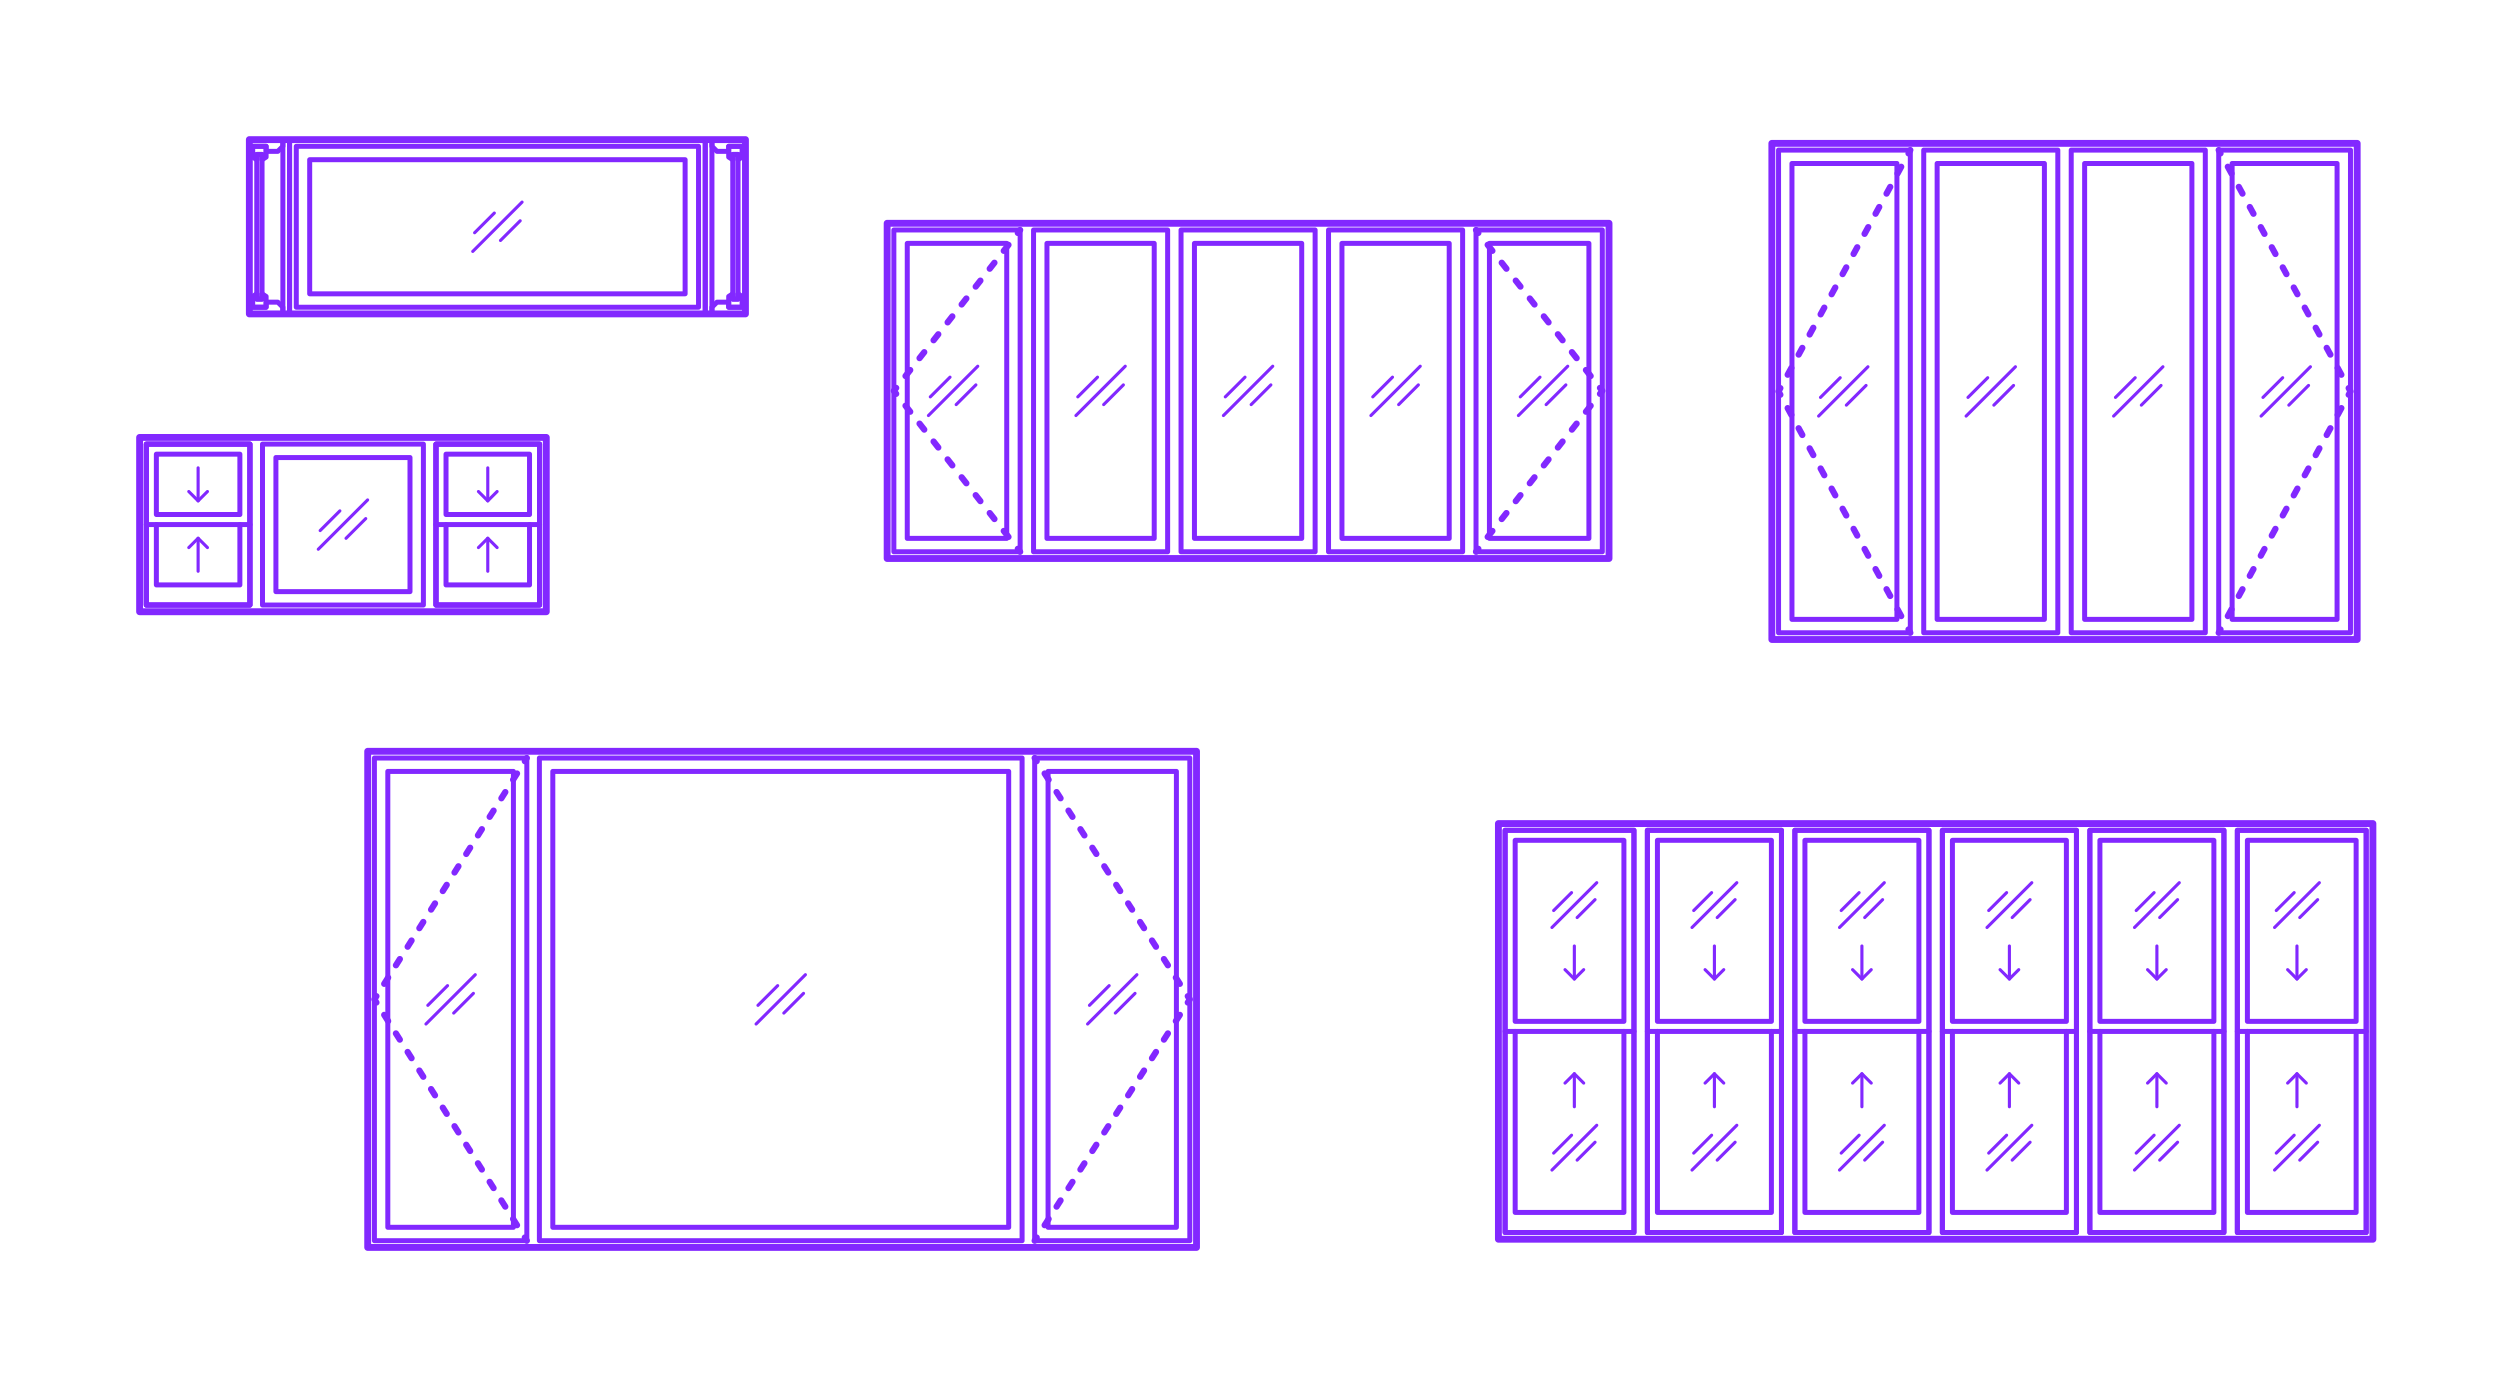 <?xml version="1.0" encoding="utf-8"?>
<!-- Generator: Adobe Illustrator 27.3.1, SVG Export Plug-In . SVG Version: 6.00 Build 0)  -->
<!DOCTYPE svg PUBLIC "-//W3C//DTD SVG 1.1//EN" "http://www.w3.org/Graphics/SVG/1.1/DTD/svg11.dtd">
<svg version="1.1" xmlns:x="http://ns.adobe.com/Extensibility/1.0/" xmlns:i="http://ns.adobe.com/AdobeIllustrator/10.0/" xmlns:graph="http://ns.adobe.com/Graphs/1.0/"
	 xmlns="http://www.w3.org/2000/svg" xmlns:xlink="http://www.w3.org/1999/xlink" xmlns:a="http://ns.adobe.com/AdobeSVGViewerExtensions/3.0/"
	 x="0px" y="0px" width="1000px" height="550px" viewBox="0 0 1000 550" enable-background="new 0 0 1000 550" xml:space="preserve"
	>
<g id="FILL-BACKGROUND">
	<rect fill="#FFFFFF" width="1000" height="550"/>
</g>
<g id="_x32_D_x24_AG-DETAILS-DIAGRAM">
	<g id="POLYLINE_00000168799524323087645950000007216318111108939694_">
		<g>
			<g>
				
					<line fill="none" stroke="#8228FF" stroke-width="2.5" stroke-linecap="round" stroke-linejoin="round" x1="408.054" y1="220.714" x2="407.128" y2="219.534"/>
				
					<line fill="none" stroke="#8228FF" stroke-width="2.5" stroke-linecap="round" stroke-linejoin="round" stroke-dasharray="3.031,6.063" x1="403.385" y1="214.765" x2="360.337" y2="159.918"/>
				<polyline fill="none" stroke="#8228FF" stroke-width="2.5" stroke-linecap="round" stroke-linejoin="round" points="
					358.466,157.533 357.54,156.353 358.466,155.174 				"/>
				
					<line fill="none" stroke="#8228FF" stroke-width="2.5" stroke-linecap="round" stroke-linejoin="round" stroke-dasharray="3.031,6.063" x1="362.209" y1="150.404" x2="405.257" y2="95.557"/>
				
					<line fill="none" stroke="#8228FF" stroke-width="2.5" stroke-linecap="round" stroke-linejoin="round" x1="407.128" y1="93.173" x2="408.054" y2="91.993"/>
			</g>
		</g>
	</g>
	<g id="POLYLINE_00000055667595013925454500000006152067182769710518_">
		<g>
			<g>
				
					<line fill="none" stroke="#8228FF" stroke-width="2.5" stroke-linecap="round" stroke-linejoin="round" x1="590.409" y1="220.714" x2="591.336" y2="219.534"/>
				
					<line fill="none" stroke="#8228FF" stroke-width="2.5" stroke-linecap="round" stroke-linejoin="round" stroke-dasharray="3.031,6.063" x1="595.079" y1="214.765" x2="638.126" y2="159.918"/>
				<polyline fill="none" stroke="#8228FF" stroke-width="2.5" stroke-linecap="round" stroke-linejoin="round" points="
					639.998,157.533 640.924,156.353 639.998,155.174 				"/>
				
					<line fill="none" stroke="#8228FF" stroke-width="2.5" stroke-linecap="round" stroke-linejoin="round" stroke-dasharray="3.031,6.063" x1="636.255" y1="150.404" x2="593.207" y2="95.557"/>
				
					<line fill="none" stroke="#8228FF" stroke-width="2.5" stroke-linecap="round" stroke-linejoin="round" x1="591.336" y1="93.173" x2="590.409" y2="91.993"/>
			</g>
		</g>
	</g>
	<g id="POLYLINE_00000181794414809023554030000001348192449254103226_">
		<g>
			<g>
				
					<line fill="none" stroke="#8228FF" stroke-width="2.5" stroke-linecap="round" stroke-linejoin="round" x1="764.127" y1="253.112" x2="763.409" y2="251.796"/>
				
					<line fill="none" stroke="#8228FF" stroke-width="2.5" stroke-linecap="round" stroke-linejoin="round" stroke-dasharray="3.057,6.114" x1="760.479" y1="246.43" x2="713.603" y2="160.571"/>
				<polyline fill="none" stroke="#8228FF" stroke-width="2.5" stroke-linecap="round" stroke-linejoin="round" points="
					712.138,157.888 711.419,156.571 712.138,155.255 				"/>
				
					<line fill="none" stroke="#8228FF" stroke-width="2.5" stroke-linecap="round" stroke-linejoin="round" stroke-dasharray="3.057,6.114" x1="715.068" y1="149.889" x2="761.944" y2="64.03"/>
				
					<line fill="none" stroke="#8228FF" stroke-width="2.5" stroke-linecap="round" stroke-linejoin="round" x1="763.409" y1="61.347" x2="764.127" y2="60.031"/>
			</g>
		</g>
	</g>
	<g id="POLYLINE_00000068678821183306123090000012173775683680728982_">
		<g>
			<g>
				
					<line fill="none" stroke="#8228FF" stroke-width="2.5" stroke-linecap="round" stroke-linejoin="round" x1="887.485" y1="253.112" x2="888.204" y2="251.796"/>
				
					<line fill="none" stroke="#8228FF" stroke-width="2.5" stroke-linecap="round" stroke-linejoin="round" stroke-dasharray="3.057,6.114" x1="891.134" y1="246.43" x2="938.01" y2="160.571"/>
				<polyline fill="none" stroke="#8228FF" stroke-width="2.5" stroke-linecap="round" stroke-linejoin="round" points="
					939.475,157.888 940.194,156.571 939.475,155.255 				"/>
				
					<line fill="none" stroke="#8228FF" stroke-width="2.5" stroke-linecap="round" stroke-linejoin="round" stroke-dasharray="3.057,6.114" x1="936.545" y1="149.889" x2="889.669" y2="64.03"/>
				
					<line fill="none" stroke="#8228FF" stroke-width="2.5" stroke-linecap="round" stroke-linejoin="round" x1="888.204" y1="61.347" x2="887.485" y2="60.031"/>
			</g>
		</g>
	</g>
	<g id="POLYLINE_00000168825528999563056670000002446408685956787117_">
		<g>
			<g>
				
					<line fill="none" stroke="#8228FF" stroke-width="2.5" stroke-linecap="round" stroke-linejoin="round" x1="413.866" y1="496.283" x2="414.678" y2="495.022"/>
				
					<line fill="none" stroke="#8228FF" stroke-width="2.5" stroke-linecap="round" stroke-linejoin="round" stroke-dasharray="2.941,5.883" x1="417.858" y1="490.073" x2="473.524" y2="403.478"/>
				<polyline fill="none" stroke="#8228FF" stroke-width="2.5" stroke-linecap="round" stroke-linejoin="round" points="
					475.114,401.004 475.925,399.742 475.114,398.481 				"/>
				
					<line fill="none" stroke="#8228FF" stroke-width="2.5" stroke-linecap="round" stroke-linejoin="round" stroke-dasharray="2.941,5.883" x1="471.933" y1="393.532" x2="416.268" y2="306.937"/>
				
					<line fill="none" stroke="#8228FF" stroke-width="2.5" stroke-linecap="round" stroke-linejoin="round" x1="414.678" y1="304.463" x2="413.866" y2="303.202"/>
			</g>
		</g>
	</g>
	<g id="POLYLINE_00000078741276298305690160000006002441790049028013_">
		<g>
			<g>
				
					<line fill="none" stroke="#8228FF" stroke-width="2.5" stroke-linecap="round" stroke-linejoin="round" x1="210.728" y1="496.283" x2="209.927" y2="495.015"/>
				
					<line fill="none" stroke="#8228FF" stroke-width="2.5" stroke-linecap="round" stroke-linejoin="round" stroke-dasharray="2.926,5.852" x1="206.803" y1="490.068" x2="152.125" y2="403.485"/>
				<polyline fill="none" stroke="#8228FF" stroke-width="2.5" stroke-linecap="round" stroke-linejoin="round" points="
					150.563,401.011 149.762,399.742 150.563,398.474 				"/>
				
					<line fill="none" stroke="#8228FF" stroke-width="2.5" stroke-linecap="round" stroke-linejoin="round" stroke-dasharray="2.926,5.852" x1="153.687" y1="393.527" x2="208.365" y2="306.944"/>
				
					<line fill="none" stroke="#8228FF" stroke-width="2.5" stroke-linecap="round" stroke-linejoin="round" x1="209.927" y1="304.47" x2="210.728" y2="303.202"/>
			</g>
		</g>
	</g>
</g>
<g id="_x32_D_x24_AG-DETAILS">
	<g id="POLYLINE_00000063625697913920448040000014399289252939818680_">
		
			<line fill="none" stroke="#8228FF" stroke-width="1.25" stroke-linecap="round" stroke-linejoin="round" stroke-miterlimit="10" x1="607.363" y1="166.217" x2="627.09" y2="146.49"/>
	</g>
	<g id="POLYLINE_00000070814001697627408450000002011001942526692523_">
		
			<line fill="none" stroke="#8228FF" stroke-width="1.25" stroke-linecap="round" stroke-linejoin="round" stroke-miterlimit="10" x1="608.113" y1="158.748" x2="615.994" y2="150.867"/>
	</g>
	<g id="POLYLINE_00000061470621191166597840000008547507365451614397_">
		
			<line fill="none" stroke="#8228FF" stroke-width="1.25" stroke-linecap="round" stroke-linejoin="round" stroke-miterlimit="10" x1="626.34" y1="153.959" x2="618.458" y2="161.84"/>
	</g>
	<g id="POLYLINE_00000116923099768221017370000017307739657140316587_">
		
			<line fill="none" stroke="#8228FF" stroke-width="1.25" stroke-linecap="round" stroke-linejoin="round" stroke-miterlimit="10" x1="548.366" y1="166.217" x2="568.093" y2="146.49"/>
	</g>
	<g id="POLYLINE_00000009560777900478164940000005252787970670449055_">
		
			<line fill="none" stroke="#8228FF" stroke-width="1.25" stroke-linecap="round" stroke-linejoin="round" stroke-miterlimit="10" x1="549.116" y1="158.748" x2="556.997" y2="150.867"/>
	</g>
	<g id="POLYLINE_00000123413249036811413040000000563606764117606281_">
		
			<line fill="none" stroke="#8228FF" stroke-width="1.25" stroke-linecap="round" stroke-linejoin="round" stroke-miterlimit="10" x1="567.342" y1="153.959" x2="559.461" y2="161.84"/>
	</g>
	<g id="POLYLINE_00000155852467638582437350000002455595830771049089_">
		
			<line fill="none" stroke="#8228FF" stroke-width="1.25" stroke-linecap="round" stroke-linejoin="round" stroke-miterlimit="10" x1="489.369" y1="166.217" x2="509.095" y2="146.49"/>
	</g>
	<g id="POLYLINE_00000052104206553406520610000001382464657178528902_">
		
			<line fill="none" stroke="#8228FF" stroke-width="1.25" stroke-linecap="round" stroke-linejoin="round" stroke-miterlimit="10" x1="490.119" y1="158.748" x2="498" y2="150.867"/>
	</g>
	<g id="POLYLINE_00000080928932049356818490000018042812902649051038_">
		
			<line fill="none" stroke="#8228FF" stroke-width="1.25" stroke-linecap="round" stroke-linejoin="round" stroke-miterlimit="10" x1="508.345" y1="153.959" x2="500.464" y2="161.84"/>
	</g>
	<g id="POLYLINE_00000048480248499431438710000002781672934957909384_">
		
			<line fill="none" stroke="#8228FF" stroke-width="1.25" stroke-linecap="round" stroke-linejoin="round" stroke-miterlimit="10" x1="430.371" y1="166.217" x2="450.098" y2="146.49"/>
	</g>
	<g id="POLYLINE_00000025426799016189558460000013271756184593558202_">
		
			<line fill="none" stroke="#8228FF" stroke-width="1.25" stroke-linecap="round" stroke-linejoin="round" stroke-miterlimit="10" x1="431.122" y1="158.748" x2="439.003" y2="150.867"/>
	</g>
	<g id="POLYLINE_00000171682183368958364800000011433195419254427554_">
		
			<line fill="none" stroke="#8228FF" stroke-width="1.25" stroke-linecap="round" stroke-linejoin="round" stroke-miterlimit="10" x1="449.348" y1="153.959" x2="441.467" y2="161.84"/>
	</g>
	<g id="POLYLINE_00000156590014923304677980000001062405793235717774_">
		
			<line fill="none" stroke="#8228FF" stroke-width="1.25" stroke-linecap="round" stroke-linejoin="round" stroke-miterlimit="10" x1="371.374" y1="166.217" x2="391.101" y2="146.49"/>
	</g>
	<g id="POLYLINE_00000128467363088374520990000004200073526144666023_">
		
			<line fill="none" stroke="#8228FF" stroke-width="1.25" stroke-linecap="round" stroke-linejoin="round" stroke-miterlimit="10" x1="372.124" y1="158.748" x2="380.005" y2="150.867"/>
	</g>
	<g id="POLYLINE_00000071543712435486405150000006567766252178461373_">
		
			<line fill="none" stroke="#8228FF" stroke-width="1.25" stroke-linecap="round" stroke-linejoin="round" stroke-miterlimit="10" x1="390.351" y1="153.959" x2="382.47" y2="161.84"/>
	</g>
	<g id="POLYLINE_00000114059396485038298270000016043290652330650784_">
		
			<line fill="none" stroke="#8228FF" stroke-width="1.25" stroke-linecap="round" stroke-linejoin="round" stroke-miterlimit="10" x1="127.315" y1="219.695" x2="147.042" y2="199.968"/>
	</g>
	<g id="POLYLINE_00000106848987648946567850000011296842475401298855_">
		
			<line fill="none" stroke="#8228FF" stroke-width="1.25" stroke-linecap="round" stroke-linejoin="round" stroke-miterlimit="10" x1="128.065" y1="212.226" x2="135.947" y2="204.345"/>
	</g>
	<g id="POLYLINE_00000167398340679644637390000016062011898565767817_">
		
			<line fill="none" stroke="#8228FF" stroke-width="1.25" stroke-linecap="round" stroke-linejoin="round" stroke-miterlimit="10" x1="146.292" y1="207.437" x2="138.411" y2="215.318"/>
	</g>
	<g id="POLYLINE_00000122686233825208586380000013180430657959380145_">
		
			<line fill="none" stroke="#8228FF" stroke-width="1.25" stroke-linecap="round" stroke-linejoin="round" stroke-miterlimit="10" x1="195.11" y1="215.3" x2="195.11" y2="228.498"/>
	</g>
	<g id="POLYLINE_00000147214712659342626180000011999144952726023096_">
		
			<line fill="none" stroke="#8228FF" stroke-width="1.25" stroke-linecap="round" stroke-linejoin="round" stroke-miterlimit="10" x1="195.11" y1="200.34" x2="195.11" y2="187.143"/>
	</g>
	<g id="POLYLINE_00000120534190437990308070000013652463010120711603_">
		
			<polyline fill="none" stroke="#8228FF" stroke-width="1.25" stroke-linecap="round" stroke-linejoin="round" stroke-miterlimit="10" points="
			191.377,219.033 195.11,215.3 198.843,219.033 		"/>
	</g>
	<g id="POLYLINE_00000114785877528342905800000009285977922613506959_">
		
			<polyline fill="none" stroke="#8228FF" stroke-width="1.25" stroke-linecap="round" stroke-linejoin="round" stroke-miterlimit="10" points="
			198.843,196.607 195.11,200.34 191.377,196.607 		"/>
	</g>
	<g id="POLYLINE_00000000902184839601863780000003470920761340898701_">
		
			<line fill="none" stroke="#8228FF" stroke-width="1.25" stroke-linecap="round" stroke-linejoin="round" stroke-miterlimit="10" x1="79.247" y1="215.3" x2="79.247" y2="228.498"/>
	</g>
	<g id="POLYLINE_00000102526786837618966400000009316248750395967888_">
		
			<line fill="none" stroke="#8228FF" stroke-width="1.25" stroke-linecap="round" stroke-linejoin="round" stroke-miterlimit="10" x1="79.247" y1="200.34" x2="79.247" y2="187.143"/>
	</g>
	<g id="POLYLINE_00000103262023902955322680000002608326438604933508_">
		
			<polyline fill="none" stroke="#8228FF" stroke-width="1.25" stroke-linecap="round" stroke-linejoin="round" stroke-miterlimit="10" points="
			75.514,219.033 79.247,215.3 82.98,219.033 		"/>
	</g>
	<g id="POLYLINE_00000007427397628608873860000004236072128855216300_">
		
			<polyline fill="none" stroke="#8228FF" stroke-width="1.25" stroke-linecap="round" stroke-linejoin="round" stroke-miterlimit="10" points="
			82.98,196.607 79.247,200.34 75.514,196.607 		"/>
	</g>
	<g id="POLYLINE_00000174565251871049912610000013638357841112290973_">
		
			<line fill="none" stroke="#8228FF" stroke-width="1.25" stroke-linecap="round" stroke-linejoin="round" stroke-miterlimit="10" x1="189.098" y1="100.568" x2="208.825" y2="80.841"/>
	</g>
	<g id="POLYLINE_00000012445128518873318920000005006567896087416244_">
		
			<line fill="none" stroke="#8228FF" stroke-width="1.25" stroke-linecap="round" stroke-linejoin="round" stroke-miterlimit="10" x1="189.848" y1="93.099" x2="197.729" y2="85.218"/>
	</g>
	<g id="POLYLINE_00000044159732824910369960000010727264143407623336_">
		
			<line fill="none" stroke="#8228FF" stroke-width="1.25" stroke-linecap="round" stroke-linejoin="round" stroke-miterlimit="10" x1="208.075" y1="88.31" x2="200.194" y2="96.191"/>
	</g>
	<g id="POLYLINE_00000032639049971350068590000001022121968726258852_">
		
			<line fill="none" stroke="#8228FF" stroke-width="1.25" stroke-linecap="round" stroke-linejoin="round" stroke-miterlimit="10" x1="746.424" y1="154.177" x2="738.543" y2="162.058"/>
	</g>
	<g id="POLYLINE_00000075132114878754407410000010122679503653751174_">
		
			<line fill="none" stroke="#8228FF" stroke-width="1.25" stroke-linecap="round" stroke-linejoin="round" stroke-miterlimit="10" x1="728.197" y1="158.966" x2="736.078" y2="151.085"/>
	</g>
	<g id="POLYLINE_00000007411308779274098010000006535302678562534562_">
		
			<line fill="none" stroke="#8228FF" stroke-width="1.25" stroke-linecap="round" stroke-linejoin="round" stroke-miterlimit="10" x1="727.447" y1="166.435" x2="747.174" y2="146.708"/>
	</g>
	<g id="POLYLINE_00000003789538407443757170000008632383453157666719_">
		
			<line fill="none" stroke="#8228FF" stroke-width="1.25" stroke-linecap="round" stroke-linejoin="round" stroke-miterlimit="10" x1="805.421" y1="154.177" x2="797.54" y2="162.058"/>
	</g>
	<g id="POLYLINE_00000105396141423203667560000005848227595999378305_">
		
			<line fill="none" stroke="#8228FF" stroke-width="1.25" stroke-linecap="round" stroke-linejoin="round" stroke-miterlimit="10" x1="787.195" y1="158.966" x2="795.076" y2="151.085"/>
	</g>
	<g id="POLYLINE_00000037690106148523035190000017974145679798054786_">
		
			<line fill="none" stroke="#8228FF" stroke-width="1.25" stroke-linecap="round" stroke-linejoin="round" stroke-miterlimit="10" x1="786.444" y1="166.435" x2="806.171" y2="146.708"/>
	</g>
	<g id="POLYLINE_00000075134810430732317760000002283941340368986545_">
		
			<line fill="none" stroke="#8228FF" stroke-width="1.25" stroke-linecap="round" stroke-linejoin="round" stroke-miterlimit="10" x1="864.418" y1="154.177" x2="856.537" y2="162.058"/>
	</g>
	<g id="POLYLINE_00000029015692507504716030000010380561356893319306_">
		
			<line fill="none" stroke="#8228FF" stroke-width="1.25" stroke-linecap="round" stroke-linejoin="round" stroke-miterlimit="10" x1="846.192" y1="158.966" x2="854.073" y2="151.085"/>
	</g>
	<g id="POLYLINE_00000169538717895130710050000017732646779295060375_">
		
			<line fill="none" stroke="#8228FF" stroke-width="1.25" stroke-linecap="round" stroke-linejoin="round" stroke-miterlimit="10" x1="845.442" y1="166.435" x2="865.168" y2="146.708"/>
	</g>
	<g id="POLYLINE_00000124867228450199540620000015351991347512038057_">
		
			<line fill="none" stroke="#8228FF" stroke-width="1.25" stroke-linecap="round" stroke-linejoin="round" stroke-miterlimit="10" x1="923.415" y1="154.177" x2="915.534" y2="162.058"/>
	</g>
	<g id="POLYLINE_00000018926049505828378960000015447737834292908710_">
		
			<line fill="none" stroke="#8228FF" stroke-width="1.25" stroke-linecap="round" stroke-linejoin="round" stroke-miterlimit="10" x1="905.189" y1="158.966" x2="913.07" y2="151.085"/>
	</g>
	<g id="POLYLINE_00000086664761416263758090000001612161277046118051_">
		
			<line fill="none" stroke="#8228FF" stroke-width="1.25" stroke-linecap="round" stroke-linejoin="round" stroke-miterlimit="10" x1="904.439" y1="166.435" x2="924.166" y2="146.708"/>
	</g>
	<g id="POLYLINE_00000062906506902055826390000008593723412852130946_">
		
			<polyline fill="none" stroke="#8228FF" stroke-width="1.25" stroke-linecap="round" stroke-linejoin="round" stroke-miterlimit="10" points="
			626.007,433.237 629.739,429.505 633.472,433.237 		"/>
	</g>
	<g id="POLYLINE_00000170247698736905941130000000373513704386688672_">
		
			<line fill="none" stroke="#8228FF" stroke-width="1.25" stroke-linecap="round" stroke-linejoin="round" stroke-miterlimit="10" x1="638.698" y1="450.107" x2="620.781" y2="468.024"/>
	</g>
	<g id="POLYLINE_00000121994052443829412790000003265875145209281711_">
		
			<line fill="none" stroke="#8228FF" stroke-width="1.25" stroke-linecap="round" stroke-linejoin="round" stroke-miterlimit="10" x1="638.016" y1="456.891" x2="630.858" y2="464.049"/>
	</g>
	<g id="POLYLINE_00000014612181537359572060000004947398744124219281_">
		
			<line fill="none" stroke="#8228FF" stroke-width="1.25" stroke-linecap="round" stroke-linejoin="round" stroke-miterlimit="10" x1="621.462" y1="461.24" x2="628.62" y2="454.082"/>
	</g>
	<g id="POLYLINE_00000105415740818749377390000009405824622439479724_">
		
			<line fill="none" stroke="#8228FF" stroke-width="1.25" stroke-linecap="round" stroke-linejoin="round" stroke-miterlimit="10" x1="629.739" y1="429.505" x2="629.739" y2="442.702"/>
	</g>
	<g id="POLYLINE_00000013908181525418107500000013995324845674378939_">
		
			<polyline fill="none" stroke="#8228FF" stroke-width="1.25" stroke-linecap="round" stroke-linejoin="round" stroke-miterlimit="10" points="
			633.472,387.863 629.739,391.596 626.007,387.863 		"/>
	</g>
	<g id="POLYLINE_00000138568600128968597590000012129101350511608213_">
		
			<line fill="none" stroke="#8228FF" stroke-width="1.25" stroke-linecap="round" stroke-linejoin="round" stroke-miterlimit="10" x1="620.781" y1="370.994" x2="638.698" y2="353.076"/>
	</g>
	<g id="POLYLINE_00000089547047484097522950000011576010700765813916_">
		
			<line fill="none" stroke="#8228FF" stroke-width="1.25" stroke-linecap="round" stroke-linejoin="round" stroke-miterlimit="10" x1="621.462" y1="364.21" x2="628.62" y2="357.051"/>
	</g>
	<g id="POLYLINE_00000032614847843411187510000013555655344525115264_">
		
			<line fill="none" stroke="#8228FF" stroke-width="1.25" stroke-linecap="round" stroke-linejoin="round" stroke-miterlimit="10" x1="638.016" y1="359.86" x2="630.858" y2="367.019"/>
	</g>
	<g id="POLYLINE_00000170269955640660753240000015389687935268211332_">
		
			<line fill="none" stroke="#8228FF" stroke-width="1.25" stroke-linecap="round" stroke-linejoin="round" stroke-miterlimit="10" x1="629.739" y1="391.596" x2="629.739" y2="378.399"/>
	</g>
	<g id="POLYLINE_00000129202149370302147310000007887751383156851127_">
		
			<polyline fill="none" stroke="#8228FF" stroke-width="1.25" stroke-linecap="round" stroke-linejoin="round" stroke-miterlimit="10" points="
			682.033,433.237 685.766,429.505 689.498,433.237 		"/>
	</g>
	<g id="POLYLINE_00000005239934892948065940000017205813672554521229_">
		
			<line fill="none" stroke="#8228FF" stroke-width="1.25" stroke-linecap="round" stroke-linejoin="round" stroke-miterlimit="10" x1="694.724" y1="450.107" x2="676.807" y2="468.024"/>
	</g>
	<g id="POLYLINE_00000011718045523495746070000000679879961954760375_">
		
			<line fill="none" stroke="#8228FF" stroke-width="1.25" stroke-linecap="round" stroke-linejoin="round" stroke-miterlimit="10" x1="694.043" y1="456.891" x2="686.885" y2="464.049"/>
	</g>
	<g id="POLYLINE_00000174603773448933693770000002436772756477525913_">
		
			<line fill="none" stroke="#8228FF" stroke-width="1.25" stroke-linecap="round" stroke-linejoin="round" stroke-miterlimit="10" x1="677.488" y1="461.24" x2="684.647" y2="454.082"/>
	</g>
	<g id="POLYLINE_00000152984730510143419940000009528552100080170139_">
		
			<line fill="none" stroke="#8228FF" stroke-width="1.25" stroke-linecap="round" stroke-linejoin="round" stroke-miterlimit="10" x1="685.766" y1="429.505" x2="685.766" y2="442.702"/>
	</g>
	<g id="POLYLINE_00000045588635652502876070000002292766917024092061_">
		
			<polyline fill="none" stroke="#8228FF" stroke-width="1.25" stroke-linecap="round" stroke-linejoin="round" stroke-miterlimit="10" points="
			689.498,387.863 685.766,391.596 682.033,387.863 		"/>
	</g>
	<g id="POLYLINE_00000034806934328862978170000004337265808659065224_">
		
			<line fill="none" stroke="#8228FF" stroke-width="1.25" stroke-linecap="round" stroke-linejoin="round" stroke-miterlimit="10" x1="676.807" y1="370.994" x2="694.724" y2="353.076"/>
	</g>
	<g id="POLYLINE_00000150803203247793509400000016243582380935497136_">
		
			<line fill="none" stroke="#8228FF" stroke-width="1.25" stroke-linecap="round" stroke-linejoin="round" stroke-miterlimit="10" x1="677.488" y1="364.21" x2="684.647" y2="357.051"/>
	</g>
	<g id="POLYLINE_00000178198200303871528030000000871605465634673308_">
		
			<line fill="none" stroke="#8228FF" stroke-width="1.25" stroke-linecap="round" stroke-linejoin="round" stroke-miterlimit="10" x1="694.043" y1="359.86" x2="686.885" y2="367.019"/>
	</g>
	<g id="POLYLINE_00000007414082318662587600000005366969482615435443_">
		
			<line fill="none" stroke="#8228FF" stroke-width="1.25" stroke-linecap="round" stroke-linejoin="round" stroke-miterlimit="10" x1="685.766" y1="391.596" x2="685.766" y2="378.399"/>
	</g>
	<g id="POLYLINE_00000125594046559814170120000010605577203722455951_">
		
			<polyline fill="none" stroke="#8228FF" stroke-width="1.25" stroke-linecap="round" stroke-linejoin="round" stroke-miterlimit="10" points="
			741.03,433.237 744.763,429.505 748.496,433.237 		"/>
	</g>
	<g id="POLYLINE_00000138539209913955738800000015469323424247112084_">
		
			<line fill="none" stroke="#8228FF" stroke-width="1.25" stroke-linecap="round" stroke-linejoin="round" stroke-miterlimit="10" x1="753.721" y1="450.107" x2="735.804" y2="468.024"/>
	</g>
	<g id="POLYLINE_00000044153801934850586600000000902046807630926748_">
		
			<line fill="none" stroke="#8228FF" stroke-width="1.25" stroke-linecap="round" stroke-linejoin="round" stroke-miterlimit="10" x1="753.04" y1="456.891" x2="745.882" y2="464.049"/>
	</g>
	<g id="POLYLINE_00000032632424450590576240000002647166272828113086_">
		
			<line fill="none" stroke="#8228FF" stroke-width="1.25" stroke-linecap="round" stroke-linejoin="round" stroke-miterlimit="10" x1="736.486" y1="461.24" x2="743.644" y2="454.082"/>
	</g>
	<g id="POLYLINE_00000090297060252939883360000011775283153699172542_">
		
			<line fill="none" stroke="#8228FF" stroke-width="1.25" stroke-linecap="round" stroke-linejoin="round" stroke-miterlimit="10" x1="744.763" y1="429.505" x2="744.763" y2="442.702"/>
	</g>
	<g id="POLYLINE_00000097492276630667313310000016889221900572509616_">
		
			<polyline fill="none" stroke="#8228FF" stroke-width="1.25" stroke-linecap="round" stroke-linejoin="round" stroke-miterlimit="10" points="
			748.496,387.863 744.763,391.596 741.03,387.863 		"/>
	</g>
	<g id="POLYLINE_00000070797146034040795030000003498397712458162326_">
		
			<line fill="none" stroke="#8228FF" stroke-width="1.25" stroke-linecap="round" stroke-linejoin="round" stroke-miterlimit="10" x1="735.804" y1="370.994" x2="753.721" y2="353.076"/>
	</g>
	<g id="POLYLINE_00000058560806083431912200000007777808553623571384_">
		
			<line fill="none" stroke="#8228FF" stroke-width="1.25" stroke-linecap="round" stroke-linejoin="round" stroke-miterlimit="10" x1="736.486" y1="364.21" x2="743.644" y2="357.051"/>
	</g>
	<g id="POLYLINE_00000173843750485560507260000013624417595650831535_">
		
			<line fill="none" stroke="#8228FF" stroke-width="1.25" stroke-linecap="round" stroke-linejoin="round" stroke-miterlimit="10" x1="753.04" y1="359.86" x2="745.882" y2="367.019"/>
	</g>
	<g id="POLYLINE_00000134945460392914439780000015864795274606794669_">
		
			<line fill="none" stroke="#8228FF" stroke-width="1.25" stroke-linecap="round" stroke-linejoin="round" stroke-miterlimit="10" x1="744.763" y1="391.596" x2="744.763" y2="378.399"/>
	</g>
	<g id="POLYLINE_00000090284220252291078470000004380877637684377509_">
		
			<polyline fill="none" stroke="#8228FF" stroke-width="1.25" stroke-linecap="round" stroke-linejoin="round" stroke-miterlimit="10" points="
			800.027,433.237 803.76,429.505 807.493,433.237 		"/>
	</g>
	<g id="POLYLINE_00000026865728303954500100000016426186518109538696_">
		
			<line fill="none" stroke="#8228FF" stroke-width="1.25" stroke-linecap="round" stroke-linejoin="round" stroke-miterlimit="10" x1="812.719" y1="450.107" x2="794.801" y2="468.024"/>
	</g>
	<g id="POLYLINE_00000056425348745408972150000004597702678786400699_">
		
			<line fill="none" stroke="#8228FF" stroke-width="1.25" stroke-linecap="round" stroke-linejoin="round" stroke-miterlimit="10" x1="812.037" y1="456.891" x2="804.879" y2="464.049"/>
	</g>
	<g id="POLYLINE_00000155122925269287183670000014074935209243837622_">
		
			<line fill="none" stroke="#8228FF" stroke-width="1.25" stroke-linecap="round" stroke-linejoin="round" stroke-miterlimit="10" x1="795.483" y1="461.24" x2="802.641" y2="454.082"/>
	</g>
	<g id="POLYLINE_00000136369019008782118260000003551344027694021814_">
		
			<line fill="none" stroke="#8228FF" stroke-width="1.25" stroke-linecap="round" stroke-linejoin="round" stroke-miterlimit="10" x1="803.76" y1="429.505" x2="803.76" y2="442.702"/>
	</g>
	<g id="POLYLINE_00000167394267864117417340000014653227755770445986_">
		
			<polyline fill="none" stroke="#8228FF" stroke-width="1.25" stroke-linecap="round" stroke-linejoin="round" stroke-miterlimit="10" points="
			807.493,387.863 803.76,391.596 800.027,387.863 		"/>
	</g>
	<g id="POLYLINE_00000170958734143793758780000000469279332180803456_">
		
			<line fill="none" stroke="#8228FF" stroke-width="1.25" stroke-linecap="round" stroke-linejoin="round" stroke-miterlimit="10" x1="794.801" y1="370.994" x2="812.719" y2="353.076"/>
	</g>
	<g id="POLYLINE_00000106120040178674335890000017698532915147282096_">
		
			<line fill="none" stroke="#8228FF" stroke-width="1.25" stroke-linecap="round" stroke-linejoin="round" stroke-miterlimit="10" x1="795.483" y1="364.21" x2="802.641" y2="357.051"/>
	</g>
	<g id="POLYLINE_00000028306994126097703720000008304915121528849282_">
		
			<line fill="none" stroke="#8228FF" stroke-width="1.25" stroke-linecap="round" stroke-linejoin="round" stroke-miterlimit="10" x1="812.037" y1="359.86" x2="804.879" y2="367.019"/>
	</g>
	<g id="POLYLINE_00000082360467136949416670000009806146395207304065_">
		
			<line fill="none" stroke="#8228FF" stroke-width="1.25" stroke-linecap="round" stroke-linejoin="round" stroke-miterlimit="10" x1="803.76" y1="391.596" x2="803.76" y2="378.399"/>
	</g>
	<g id="POLYLINE_00000142898477482770474240000001050325048339818399_">
		
			<polyline fill="none" stroke="#8228FF" stroke-width="1.25" stroke-linecap="round" stroke-linejoin="round" stroke-miterlimit="10" points="
			859.025,433.237 862.757,429.505 866.49,433.237 		"/>
	</g>
	<g id="POLYLINE_00000013159419142032203620000011289150506286756777_">
		
			<line fill="none" stroke="#8228FF" stroke-width="1.25" stroke-linecap="round" stroke-linejoin="round" stroke-miterlimit="10" x1="871.716" y1="450.107" x2="853.799" y2="468.024"/>
	</g>
	<g id="POLYLINE_00000098908305745687000950000008745214499119928719_">
		
			<line fill="none" stroke="#8228FF" stroke-width="1.25" stroke-linecap="round" stroke-linejoin="round" stroke-miterlimit="10" x1="871.035" y1="456.891" x2="863.876" y2="464.049"/>
	</g>
	<g id="POLYLINE_00000170253856812372420520000018081246824873613229_">
		
			<line fill="none" stroke="#8228FF" stroke-width="1.25" stroke-linecap="round" stroke-linejoin="round" stroke-miterlimit="10" x1="854.48" y1="461.24" x2="861.638" y2="454.082"/>
	</g>
	<g id="POLYLINE_00000102515244980664592790000002121703480601652154_">
		
			<line fill="none" stroke="#8228FF" stroke-width="1.25" stroke-linecap="round" stroke-linejoin="round" stroke-miterlimit="10" x1="862.757" y1="429.505" x2="862.757" y2="442.702"/>
	</g>
	<g id="POLYLINE_00000084498551816891114770000004845299384570255510_">
		
			<polyline fill="none" stroke="#8228FF" stroke-width="1.25" stroke-linecap="round" stroke-linejoin="round" stroke-miterlimit="10" points="
			866.49,387.863 862.757,391.596 859.025,387.863 		"/>
	</g>
	<g id="POLYLINE_00000005260146051416805060000003022980082891025305_">
		
			<line fill="none" stroke="#8228FF" stroke-width="1.25" stroke-linecap="round" stroke-linejoin="round" stroke-miterlimit="10" x1="853.799" y1="370.994" x2="871.716" y2="353.076"/>
	</g>
	<g id="POLYLINE_00000113325468175032890180000001818092285219089064_">
		
			<line fill="none" stroke="#8228FF" stroke-width="1.25" stroke-linecap="round" stroke-linejoin="round" stroke-miterlimit="10" x1="854.48" y1="364.21" x2="861.638" y2="357.051"/>
	</g>
	<g id="POLYLINE_00000177457534564125221400000003211073453062576026_">
		
			<line fill="none" stroke="#8228FF" stroke-width="1.25" stroke-linecap="round" stroke-linejoin="round" stroke-miterlimit="10" x1="871.035" y1="359.86" x2="863.876" y2="367.019"/>
	</g>
	<g id="POLYLINE_00000168799864750869044650000010691838333184241572_">
		
			<line fill="none" stroke="#8228FF" stroke-width="1.25" stroke-linecap="round" stroke-linejoin="round" stroke-miterlimit="10" x1="862.757" y1="391.596" x2="862.757" y2="378.399"/>
	</g>
	<g id="POLYLINE_00000081610146216709138840000016842659044884529841_">
		
			<polyline fill="none" stroke="#8228FF" stroke-width="1.25" stroke-linecap="round" stroke-linejoin="round" stroke-miterlimit="10" points="
			915.051,433.237 918.784,429.505 922.516,433.237 		"/>
	</g>
	<g id="POLYLINE_00000115481962947248135660000008991733599058940331_">
		
			<line fill="none" stroke="#8228FF" stroke-width="1.25" stroke-linecap="round" stroke-linejoin="round" stroke-miterlimit="10" x1="927.742" y1="450.107" x2="909.825" y2="468.024"/>
	</g>
	<g id="POLYLINE_00000008129616344811518650000008398226609529645741_">
		
			<line fill="none" stroke="#8228FF" stroke-width="1.25" stroke-linecap="round" stroke-linejoin="round" stroke-miterlimit="10" x1="927.061" y1="456.891" x2="919.903" y2="464.049"/>
	</g>
	<g id="POLYLINE_00000062882139750553783500000015425302874089472642_">
		
			<line fill="none" stroke="#8228FF" stroke-width="1.25" stroke-linecap="round" stroke-linejoin="round" stroke-miterlimit="10" x1="910.506" y1="461.24" x2="917.665" y2="454.082"/>
	</g>
	<g id="POLYLINE_00000003064193167387593720000015241978762779077008_">
		
			<line fill="none" stroke="#8228FF" stroke-width="1.25" stroke-linecap="round" stroke-linejoin="round" stroke-miterlimit="10" x1="918.784" y1="429.505" x2="918.784" y2="442.702"/>
	</g>
	<g id="POLYLINE_00000113345914739005300550000001241328598501146539_">
		
			<polyline fill="none" stroke="#8228FF" stroke-width="1.25" stroke-linecap="round" stroke-linejoin="round" stroke-miterlimit="10" points="
			922.516,387.863 918.784,391.596 915.051,387.863 		"/>
	</g>
	<g id="POLYLINE_00000180360517553766600000000014110793552826948765_">
		
			<line fill="none" stroke="#8228FF" stroke-width="1.25" stroke-linecap="round" stroke-linejoin="round" stroke-miterlimit="10" x1="909.825" y1="370.994" x2="927.742" y2="353.076"/>
	</g>
	<g id="POLYLINE_00000168828702622622196120000017696378537530590882_">
		
			<line fill="none" stroke="#8228FF" stroke-width="1.25" stroke-linecap="round" stroke-linejoin="round" stroke-miterlimit="10" x1="910.506" y1="364.21" x2="917.665" y2="357.051"/>
	</g>
	<g id="POLYLINE_00000104687587687690816660000009089087372634249609_">
		
			<line fill="none" stroke="#8228FF" stroke-width="1.25" stroke-linecap="round" stroke-linejoin="round" stroke-miterlimit="10" x1="927.061" y1="359.86" x2="919.903" y2="367.019"/>
	</g>
	<g id="POLYLINE_00000105423024476830661940000010574422172205175436_">
		
			<line fill="none" stroke="#8228FF" stroke-width="1.25" stroke-linecap="round" stroke-linejoin="round" stroke-miterlimit="10" x1="918.784" y1="391.596" x2="918.784" y2="378.399"/>
	</g>
	<g id="POLYLINE_00000032614873123738602580000003625163518116508588_">
		
			<line fill="none" stroke="#8228FF" stroke-width="1.25" stroke-linecap="round" stroke-linejoin="round" stroke-miterlimit="10" x1="302.434" y1="409.606" x2="322.161" y2="389.879"/>
	</g>
	<g id="POLYLINE_00000164482686400891050950000015949046708414778515_">
		
			<line fill="none" stroke="#8228FF" stroke-width="1.25" stroke-linecap="round" stroke-linejoin="round" stroke-miterlimit="10" x1="303.184" y1="402.137" x2="311.065" y2="394.256"/>
	</g>
	<g id="POLYLINE_00000113316139326315241850000013610731095780184706_">
		
			<line fill="none" stroke="#8228FF" stroke-width="1.25" stroke-linecap="round" stroke-linejoin="round" stroke-miterlimit="10" x1="321.41" y1="397.348" x2="313.529" y2="405.229"/>
	</g>
	<g id="POLYLINE_00000005963701843880085480000015213814043943367840_">
		
			<line fill="none" stroke="#8228FF" stroke-width="1.25" stroke-linecap="round" stroke-linejoin="round" stroke-miterlimit="10" x1="454.009" y1="397.348" x2="446.128" y2="405.229"/>
	</g>
	<g id="POLYLINE_00000143618035765363381300000003364045398977503876_">
		
			<line fill="none" stroke="#8228FF" stroke-width="1.25" stroke-linecap="round" stroke-linejoin="round" stroke-miterlimit="10" x1="435.783" y1="402.137" x2="443.664" y2="394.256"/>
	</g>
	<g id="POLYLINE_00000137128211167669255860000006161465883378994858_">
		
			<line fill="none" stroke="#8228FF" stroke-width="1.25" stroke-linecap="round" stroke-linejoin="round" stroke-miterlimit="10" x1="435.032" y1="409.606" x2="454.759" y2="389.879"/>
	</g>
	<g id="POLYLINE_00000145057914998700976270000008743218424970058147_">
		
			<line fill="none" stroke="#8228FF" stroke-width="1.25" stroke-linecap="round" stroke-linejoin="round" stroke-miterlimit="10" x1="189.358" y1="397.348" x2="181.477" y2="405.229"/>
	</g>
	<g id="POLYLINE_00000041270535771478563170000002147166085338356887_">
		
			<line fill="none" stroke="#8228FF" stroke-width="1.25" stroke-linecap="round" stroke-linejoin="round" stroke-miterlimit="10" x1="171.132" y1="402.137" x2="179.013" y2="394.256"/>
	</g>
	<g id="POLYLINE_00000029027987871102101520000012229253772747034018_">
		
			<line fill="none" stroke="#8228FF" stroke-width="1.25" stroke-linecap="round" stroke-linejoin="round" stroke-miterlimit="10" x1="170.382" y1="409.606" x2="190.108" y2="389.879"/>
	</g>
</g>
<g id="_x32_D_x24_AG-BUILDINGS">
	<g id="POLYLINE_00000042008409840578355020000009357362867623878064_">
		<path fill="none" stroke="#8228FF" stroke-width="2" stroke-linecap="round" stroke-linejoin="round" stroke-miterlimit="10" d="
			M587.728,223.396c-40.94,0-194.954,0-232.87,0V89.311c70.962,0,217.78,0,288.748,0v134.085H587.728z"/>
	</g>
	<g id="POLYLINE_00000152236384473260253290000015667130574293895613_">
		
			<rect x="357.54" y="91.993" fill="none" stroke="#8228FF" stroke-width="2" stroke-linecap="round" stroke-linejoin="round" stroke-miterlimit="10" width="50.515" height="128.721"/>
	</g>
	<g id="POLYLINE_00000034075806371613798710000006861031157720219782_">
		
			<rect x="362.903" y="97.356" fill="none" stroke="#8228FF" stroke-width="2" stroke-linecap="round" stroke-linejoin="round" stroke-miterlimit="10" width="39.788" height="117.994"/>
	</g>
	<g id="POLYLINE_00000167371834584195444420000005252757104492399029_">
		
			<rect x="590.409" y="91.993" fill="none" stroke="#8228FF" stroke-width="2" stroke-linecap="round" stroke-linejoin="round" stroke-miterlimit="10" width="50.515" height="128.721"/>
	</g>
	<g id="POLYLINE_00000065755799125983729790000001501818383648789929_">
		
			<rect x="595.773" y="97.356" fill="none" stroke="#8228FF" stroke-width="2" stroke-linecap="round" stroke-linejoin="round" stroke-miterlimit="10" width="39.788" height="117.994"/>
	</g>
	<g id="POLYLINE_00000149361049848895271280000008113711479863537064_">
		
			<rect x="531.412" y="91.993" fill="none" stroke="#8228FF" stroke-width="2" stroke-linecap="round" stroke-linejoin="round" stroke-miterlimit="10" width="53.634" height="128.721"/>
	</g>
	<g id="POLYLINE_00000170956749109312584820000015634992648410840252_">
		
			<rect x="536.776" y="97.356" fill="none" stroke="#8228FF" stroke-width="2" stroke-linecap="round" stroke-linejoin="round" stroke-miterlimit="10" width="42.907" height="117.994"/>
	</g>
	<g id="POLYLINE_00000127731831721233631500000015786169922757645198_">
		
			<rect x="472.415" y="91.993" fill="none" stroke="#8228FF" stroke-width="2" stroke-linecap="round" stroke-linejoin="round" stroke-miterlimit="10" width="53.634" height="128.721"/>
	</g>
	<g id="POLYLINE_00000088817424248750448860000014565495558226497449_">
		
			<rect x="477.778" y="97.356" fill="none" stroke="#8228FF" stroke-width="2" stroke-linecap="round" stroke-linejoin="round" stroke-miterlimit="10" width="42.907" height="117.994"/>
	</g>
	<g id="POLYLINE_00000003091129430541258990000017153181088252565692_">
		
			<rect x="413.418" y="91.993" fill="none" stroke="#8228FF" stroke-width="2" stroke-linecap="round" stroke-linejoin="round" stroke-miterlimit="10" width="53.634" height="128.721"/>
	</g>
	<g id="POLYLINE_00000129183450104325357290000002796306738381535927_">
		
			<rect x="418.781" y="97.356" fill="none" stroke="#8228FF" stroke-width="2" stroke-linecap="round" stroke-linejoin="round" stroke-miterlimit="10" width="42.907" height="117.994"/>
	</g>
	<g id="POLYLINE_00000171721855978222409330000014013687993023999105_">
		<path fill="none" stroke="#8228FF" stroke-width="2" stroke-linecap="round" stroke-linejoin="round" stroke-miterlimit="10" d="
			M172.041,244.694c-27.933,0-88.772,0-116.198,0v-69.724c47.32,0,115.354,0,162.672,0v69.724H172.041z"/>
	</g>
	<g id="POLYLINE_00000118394386053359298110000017413641800103669658_">
		
			<rect x="104.998" y="177.651" fill="none" stroke="#8228FF" stroke-width="2" stroke-linecap="round" stroke-linejoin="round" stroke-miterlimit="10" width="64.361" height="64.361"/>
	</g>
	<g id="POLYLINE_00000101093655404181944470000013589105007646024371_">
		
			<rect x="110.362" y="183.015" fill="none" stroke="#8228FF" stroke-width="2" stroke-linecap="round" stroke-linejoin="round" stroke-miterlimit="10" width="53.634" height="53.634"/>
	</g>
	<g id="POLYLINE_00000174579262903169644630000012812062116308145291_">
		
			<rect x="174.387" y="177.651" fill="none" stroke="#8228FF" stroke-width="2" stroke-linecap="round" stroke-linejoin="round" stroke-miterlimit="10" width="41.446" height="64.361"/>
	</g>
	<g id="POLYLINE_00000180346619605724324800000002335459452005017753_">
		
			<rect x="58.524" y="177.651" fill="none" stroke="#8228FF" stroke-width="2" stroke-linecap="round" stroke-linejoin="round" stroke-miterlimit="10" width="41.446" height="64.361"/>
	</g>
	<g id="POLYLINE_00000113338508274529374620000010258256237861473974_">
		
			<rect x="174.387" y="177.651" fill="none" stroke="#8228FF" stroke-width="2" stroke-linecap="round" stroke-linejoin="round" stroke-miterlimit="10" width="41.446" height="64.361"/>
	</g>
	<g id="POLYLINE_00000001621395259811505880000008672182749997629112_">
		
			<polyline fill="none" stroke="#8228FF" stroke-width="2" stroke-linecap="round" stroke-linejoin="round" stroke-miterlimit="10" points="
			178.41,209.832 178.41,233.967 211.81,233.967 211.81,209.832 		"/>
	</g>
	<g id="POLYLINE_00000070077998193520520820000010373974089264288131_">
		
			<polyline fill="none" stroke="#8228FF" stroke-width="2" stroke-linecap="round" stroke-linejoin="round" stroke-miterlimit="10" points="
			174.387,209.832 174.387,242.012 215.833,242.012 215.833,209.832 		"/>
	</g>
	<g id="POLYLINE_00000174571431649331391140000006630600258822362246_">
		
			<rect x="178.41" y="181.674" fill="none" stroke="#8228FF" stroke-width="2" stroke-linecap="round" stroke-linejoin="round" stroke-miterlimit="10" width="33.401" height="24.135"/>
	</g>
	<g id="POLYLINE_00000161589998165819251070000016327906455722066846_">
		
			<rect x="174.387" y="177.651" fill="none" stroke="#8228FF" stroke-width="2" stroke-linecap="round" stroke-linejoin="round" stroke-miterlimit="10" width="41.446" height="32.18"/>
	</g>
	<g id="POLYLINE_00000089566170852435331060000004275640736564943543_">
		
			<rect x="58.524" y="177.651" fill="none" stroke="#8228FF" stroke-width="2" stroke-linecap="round" stroke-linejoin="round" stroke-miterlimit="10" width="41.446" height="64.361"/>
	</g>
	<g id="POLYLINE_00000181791726662159869360000005081490882944024463_">
		
			<polyline fill="none" stroke="#8228FF" stroke-width="2" stroke-linecap="round" stroke-linejoin="round" stroke-miterlimit="10" points="
			62.547,209.832 62.547,233.967 95.948,233.967 95.948,209.832 		"/>
	</g>
	<g id="POLYLINE_00000125592059032951507040000016757808244034124174_">
		
			<polyline fill="none" stroke="#8228FF" stroke-width="2" stroke-linecap="round" stroke-linejoin="round" stroke-miterlimit="10" points="
			58.524,209.832 58.524,242.012 99.97,242.012 99.97,209.832 		"/>
	</g>
	<g id="POLYLINE_00000033332969143433321270000017611868124832489654_">
		
			<rect x="62.547" y="181.674" fill="none" stroke="#8228FF" stroke-width="2" stroke-linecap="round" stroke-linejoin="round" stroke-miterlimit="10" width="33.401" height="24.135"/>
	</g>
	<g id="POLYLINE_00000150786680745571024630000007648411279187126961_">
		
			<rect x="58.524" y="177.651" fill="none" stroke="#8228FF" stroke-width="2" stroke-linecap="round" stroke-linejoin="round" stroke-miterlimit="10" width="41.446" height="32.18"/>
	</g>
	<g id="POLYLINE_00000165228006821924855560000005471358832307620761_">
		
			<rect x="293.106" y="61.776" fill="none" stroke="#8228FF" stroke-width="2" stroke-linecap="round" stroke-linejoin="round" stroke-miterlimit="10" width="2.112" height="57.857"/>
	</g>
	<g id="POLYLINE_00000168087611934071353470000010335001669190781839_">
		
			<polygon fill="none" stroke="#8228FF" stroke-width="2" stroke-linecap="round" stroke-linejoin="round" stroke-miterlimit="10" points="
			293.106,61.776 293.106,63.888 291.48,62.832 291.48,58.524 296.843,58.524 296.843,62.832 295.217,63.888 295.217,61.776 		"/>
	</g>
	<g id="POLYLINE_00000094576191262391439650000006769602326257198738_">
		
			<rect x="284.776" y="55.842" fill="none" stroke="#8228FF" stroke-width="2" stroke-linecap="round" stroke-linejoin="round" stroke-miterlimit="10" width="13.408" height="69.724"/>
	</g>
	<g id="POLYLINE_00000083807073186726058270000007276394317497092534_">
		
			<polygon fill="none" stroke="#8228FF" stroke-width="2" stroke-linecap="round" stroke-linejoin="round" stroke-miterlimit="10" points="
			284.776,58.524 284.776,55.842 298.184,55.842 298.184,58.524 291.48,58.524 291.48,60.535 286.787,60.535 		"/>
	</g>
	<g id="POLYLINE_00000033357142173427565580000010299293227155428023_">
		
			<rect x="282.094" y="55.842" fill="none" stroke="#8228FF" stroke-width="2" stroke-linecap="round" stroke-linejoin="round" stroke-miterlimit="10" width="16.09" height="69.724"/>
	</g>
	<g id="POLYLINE_00000093885376425791767470000018368555645448790658_">
		
			<rect x="102.706" y="61.776" fill="none" stroke="#8228FF" stroke-width="2" stroke-linecap="round" stroke-linejoin="round" stroke-miterlimit="10" width="2.112" height="57.857"/>
	</g>
	<g id="POLYLINE_00000038405498736621307310000017637392763424689582_">
		
			<polygon fill="none" stroke="#8228FF" stroke-width="2" stroke-linecap="round" stroke-linejoin="round" stroke-miterlimit="10" points="
			104.817,61.776 104.817,63.888 106.443,62.832 106.443,58.524 101.08,58.524 101.08,62.832 102.706,63.888 102.706,61.776 		"/>
	</g>
	<g id="POLYLINE_00000163785988590056549840000005595876361713567368_">
		
			<rect x="99.739" y="55.842" fill="none" stroke="#8228FF" stroke-width="2" stroke-linecap="round" stroke-linejoin="round" stroke-miterlimit="10" width="13.408" height="69.724"/>
	</g>
	<g id="POLYLINE_00000079467486976763193680000002252276508986184110_">
		
			<polygon fill="none" stroke="#8228FF" stroke-width="2" stroke-linecap="round" stroke-linejoin="round" stroke-miterlimit="10" points="
			113.147,58.524 113.147,55.842 99.739,55.842 99.739,58.524 106.443,58.524 106.443,60.535 111.136,60.535 		"/>
	</g>
	<g id="POLYLINE_00000147911757284751904350000005089174698752632460_">
		
			<rect x="99.739" y="55.842" fill="none" stroke="#8228FF" stroke-width="2" stroke-linecap="round" stroke-linejoin="round" stroke-miterlimit="10" width="16.09" height="69.724"/>
	</g>
	<g id="POLYLINE_00000072247120365677043950000006836435843181460890_">
		
			<polygon fill="none" stroke="#8228FF" stroke-width="2" stroke-linecap="round" stroke-linejoin="round" stroke-miterlimit="10" points="
			293.106,119.633 293.106,117.521 291.48,118.577 291.48,122.885 296.843,122.885 296.843,118.577 295.217,117.521 
			295.217,119.633 		"/>
	</g>
	<g id="POLYLINE_00000119103175839544749730000017622891115365520045_">
		
			<polygon fill="none" stroke="#8228FF" stroke-width="2" stroke-linecap="round" stroke-linejoin="round" stroke-miterlimit="10" points="
			284.776,122.885 284.776,125.567 298.184,125.567 298.184,122.885 291.48,122.885 291.48,120.874 286.787,120.874 		"/>
	</g>
	<g id="POLYLINE_00000038406473165756980150000001455724281019382939_">
		
			<polygon fill="none" stroke="#8228FF" stroke-width="2" stroke-linecap="round" stroke-linejoin="round" stroke-miterlimit="10" points="
			104.817,119.633 104.817,117.521 106.443,118.577 106.443,122.885 101.08,122.885 101.08,118.577 102.706,117.521 
			102.706,119.633 		"/>
	</g>
	<g id="POLYLINE_00000129920602862865683940000002039386637193694909_">
		
			<polygon fill="none" stroke="#8228FF" stroke-width="2" stroke-linecap="round" stroke-linejoin="round" stroke-miterlimit="10" points="
			113.147,122.885 113.147,125.567 99.739,125.567 99.739,122.885 106.443,122.885 106.443,120.874 111.136,120.874 		"/>
	</g>
	<g id="POLYLINE_00000037677149933712729560000009105287568516483764_">
		
			<rect x="115.829" y="55.842" fill="none" stroke="#8228FF" stroke-width="2" stroke-linecap="round" stroke-linejoin="round" stroke-miterlimit="10" width="166.265" height="69.724"/>
	</g>
	<g id="POLYLINE_00000072971990507402556120000010697965361721205636_">
		
			<rect x="123.874" y="63.888" fill="none" stroke="#8228FF" stroke-width="2" stroke-linecap="round" stroke-linejoin="round" stroke-miterlimit="10" width="150.175" height="53.634"/>
	</g>
	<g id="POLYLINE_00000161593155404644351960000007893340096271736460_">
		
			<rect x="118.511" y="58.524" fill="none" stroke="#8228FF" stroke-width="2" stroke-linecap="round" stroke-linejoin="round" stroke-miterlimit="10" width="160.902" height="64.361"/>
	</g>
	<g id="POLYLINE_00000106144439988548561960000013878078113707657861_">
		
			<rect x="716.783" y="65.394" fill="none" stroke="#8228FF" stroke-width="2" stroke-linecap="round" stroke-linejoin="round" stroke-miterlimit="10" width="41.982" height="182.355"/>
	</g>
	<g id="POLYLINE_00000133494394520055401950000004946686825210342540_">
		
			<rect x="711.419" y="60.031" fill="none" stroke="#8228FF" stroke-width="2" stroke-linecap="round" stroke-linejoin="round" stroke-miterlimit="10" width="52.708" height="193.082"/>
	</g>
	<g id="POLYLINE_00000107580886991265167040000016728777972406353083_">
		
			<rect x="774.854" y="65.394" fill="none" stroke="#8228FF" stroke-width="2" stroke-linecap="round" stroke-linejoin="round" stroke-miterlimit="10" width="42.907" height="182.355"/>
	</g>
	<g id="POLYLINE_00000133490287488787014070000002949523525269990296_">
		
			<rect x="769.491" y="60.031" fill="none" stroke="#8228FF" stroke-width="2" stroke-linecap="round" stroke-linejoin="round" stroke-miterlimit="10" width="53.634" height="193.082"/>
	</g>
	<g id="POLYLINE_00000133502765104266555120000010287454199037127089_">
		
			<rect x="833.852" y="65.394" fill="none" stroke="#8228FF" stroke-width="2" stroke-linecap="round" stroke-linejoin="round" stroke-miterlimit="10" width="42.907" height="182.355"/>
	</g>
	<g id="POLYLINE_00000173873876911995599020000015023679418614016174_">
		
			<rect x="828.488" y="60.031" fill="none" stroke="#8228FF" stroke-width="2" stroke-linecap="round" stroke-linejoin="round" stroke-miterlimit="10" width="53.634" height="193.082"/>
	</g>
	<g id="POLYLINE_00000024712949115158817290000012139413840548479145_">
		<path fill="none" stroke="#8228FF" stroke-width="2" stroke-linecap="round" stroke-linejoin="round" stroke-miterlimit="10" d="
			M884.804,255.794c-38.739,0-138.671,0-176.066,0V57.349c65.142,0,168.996,0,234.138,0v198.445H884.804z"/>
	</g>
	<g id="POLYLINE_00000026149838552598942790000017052711917975891633_">
		
			<rect x="892.849" y="65.394" fill="none" stroke="#8228FF" stroke-width="2" stroke-linecap="round" stroke-linejoin="round" stroke-miterlimit="10" width="41.982" height="182.355"/>
	</g>
	<g id="POLYLINE_00000157273950618511413480000003128550737353883523_">
		
			<rect x="887.485" y="60.031" fill="none" stroke="#8228FF" stroke-width="2" stroke-linecap="round" stroke-linejoin="round" stroke-miterlimit="10" width="52.708" height="193.082"/>
	</g>
	<g id="POLYLINE_00000006689260346534414750000008523808042349865884_">
		
			<polyline fill="none" stroke="#8228FF" stroke-width="2" stroke-linecap="round" stroke-linejoin="round" stroke-miterlimit="10" points="
			826.555,412.561 826.555,484.967 780.966,484.967 780.966,412.561 		"/>
	</g>
	<g id="POLYLINE_00000123422304413129480520000018262452376307066752_">
		
			<polyline fill="none" stroke="#8228FF" stroke-width="2" stroke-linecap="round" stroke-linejoin="round" stroke-miterlimit="10" points="
			830.577,412.561 830.577,493.012 776.943,493.012 776.943,412.561 		"/>
	</g>
	<g id="POLYLINE_00000137119629033821960940000016475253551425527485_">
		
			<rect x="780.966" y="336.133" fill="none" stroke="#8228FF" stroke-width="2" stroke-linecap="round" stroke-linejoin="round" stroke-miterlimit="10" width="45.589" height="72.406"/>
	</g>
	<g id="POLYLINE_00000165946629599849031230000017437262636433805441_">
		
			<rect x="776.943" y="332.111" fill="none" stroke="#8228FF" stroke-width="2" stroke-linecap="round" stroke-linejoin="round" stroke-miterlimit="10" width="53.634" height="80.451"/>
	</g>
	<g id="POLYLINE_00000011709952200197755800000004116218614144203191_">
		
			<polyline fill="none" stroke="#8228FF" stroke-width="2" stroke-linecap="round" stroke-linejoin="round" stroke-miterlimit="10" points="
			885.552,412.561 885.552,484.967 839.963,484.967 839.963,412.561 		"/>
	</g>
	<g id="POLYLINE_00000114775988712300290790000014995412783820217998_">
		
			<polyline fill="none" stroke="#8228FF" stroke-width="2" stroke-linecap="round" stroke-linejoin="round" stroke-miterlimit="10" points="
			889.574,412.561 889.574,493.012 835.94,493.012 835.94,412.561 		"/>
	</g>
	<g id="POLYLINE_00000036940653537908898310000015839999142038821028_">
		
			<rect x="839.963" y="336.133" fill="none" stroke="#8228FF" stroke-width="2" stroke-linecap="round" stroke-linejoin="round" stroke-miterlimit="10" width="45.589" height="72.406"/>
	</g>
	<g id="POLYLINE_00000036960565802091905500000016702816555776665993_">
		
			<rect x="835.94" y="332.111" fill="none" stroke="#8228FF" stroke-width="2" stroke-linecap="round" stroke-linejoin="round" stroke-miterlimit="10" width="53.634" height="80.451"/>
	</g>
	<g id="POLYLINE_00000139253663181896805390000002851358628337277323_">
		
			<polyline fill="none" stroke="#8228FF" stroke-width="2" stroke-linecap="round" stroke-linejoin="round" stroke-miterlimit="10" points="
			721.968,412.561 721.968,484.967 767.557,484.967 767.557,412.561 		"/>
	</g>
	<g id="POLYLINE_00000041277555422060706630000007334034925458845874_">
		
			<polyline fill="none" stroke="#8228FF" stroke-width="2" stroke-linecap="round" stroke-linejoin="round" stroke-miterlimit="10" points="
			717.946,412.561 717.946,493.012 771.58,493.012 771.58,412.561 		"/>
	</g>
	<g id="POLYLINE_00000049917853137357679010000013046387423101508515_">
		
			<rect x="721.968" y="336.133" fill="none" stroke="#8228FF" stroke-width="2" stroke-linecap="round" stroke-linejoin="round" stroke-miterlimit="10" width="45.589" height="72.406"/>
	</g>
	<g id="POLYLINE_00000082348972238902112620000004081334359540311192_">
		
			<rect x="717.946" y="332.111" fill="none" stroke="#8228FF" stroke-width="2" stroke-linecap="round" stroke-linejoin="round" stroke-miterlimit="10" width="53.634" height="80.451"/>
	</g>
	<g id="POLYLINE_00000100348726353813996810000011403396503201021617_">
		
			<polyline fill="none" stroke="#8228FF" stroke-width="2" stroke-linecap="round" stroke-linejoin="round" stroke-miterlimit="10" points="
			662.971,412.561 662.971,484.967 708.56,484.967 708.56,412.561 		"/>
	</g>
	<g id="POLYLINE_00000000935073961252715310000014383256003579773086_">
		
			<polyline fill="none" stroke="#8228FF" stroke-width="2" stroke-linecap="round" stroke-linejoin="round" stroke-miterlimit="10" points="
			658.949,412.561 658.949,493.012 712.583,493.012 712.583,412.561 		"/>
	</g>
	<g id="POLYLINE_00000015350333422761801250000003216832497758226366_">
		
			<rect x="662.971" y="336.133" fill="none" stroke="#8228FF" stroke-width="2" stroke-linecap="round" stroke-linejoin="round" stroke-miterlimit="10" width="45.589" height="72.406"/>
	</g>
	<g id="POLYLINE_00000018955614991537285810000000403077338479668886_">
		
			<rect x="658.949" y="332.111" fill="none" stroke="#8228FF" stroke-width="2" stroke-linecap="round" stroke-linejoin="round" stroke-miterlimit="10" width="53.634" height="80.451"/>
	</g>
	<g id="POLYLINE_00000181789560542022612690000014356173495132454810_">
		
			<rect x="835.94" y="332.111" fill="none" stroke="#8228FF" stroke-width="2" stroke-linecap="round" stroke-linejoin="round" stroke-miterlimit="10" width="53.634" height="160.902"/>
	</g>
	<g id="POLYLINE_00000116223440862561757930000005186013734827493276_">
		
			<rect x="776.943" y="332.111" fill="none" stroke="#8228FF" stroke-width="2" stroke-linecap="round" stroke-linejoin="round" stroke-miterlimit="10" width="53.634" height="160.902"/>
	</g>
	<g id="POLYLINE_00000141438666998474006850000010359285314501002885_">
		
			<rect x="717.946" y="332.111" fill="none" stroke="#8228FF" stroke-width="2" stroke-linecap="round" stroke-linejoin="round" stroke-miterlimit="10" width="53.634" height="160.902"/>
	</g>
	<g id="POLYLINE_00000132058506828133682590000002563944817339175584_">
		
			<rect x="658.949" y="332.111" fill="none" stroke="#8228FF" stroke-width="2" stroke-linecap="round" stroke-linejoin="round" stroke-miterlimit="10" width="53.634" height="160.902"/>
	</g>
	<g id="POLYLINE_00000026854192064408489300000010970710945130271889_">
		
			<polyline fill="none" stroke="#8228FF" stroke-width="2" stroke-linecap="round" stroke-linejoin="round" stroke-miterlimit="10" points="
			942.453,412.561 942.453,484.967 898.96,484.967 898.96,412.561 		"/>
	</g>
	<g id="POLYLINE_00000041288174897696066060000010147712489010390665_">
		
			<polyline fill="none" stroke="#8228FF" stroke-width="2" stroke-linecap="round" stroke-linejoin="round" stroke-miterlimit="10" points="
			946.476,412.561 946.476,493.012 894.938,493.012 894.938,412.561 		"/>
	</g>
	<g id="POLYLINE_00000071532912919870542850000015282168919553682347_">
		
			<rect x="898.96" y="336.133" fill="none" stroke="#8228FF" stroke-width="2" stroke-linecap="round" stroke-linejoin="round" stroke-miterlimit="10" width="43.493" height="72.406"/>
	</g>
	<g id="POLYLINE_00000175324413621892005650000010958315778487963582_">
		
			<rect x="894.938" y="332.111" fill="none" stroke="#8228FF" stroke-width="2" stroke-linecap="round" stroke-linejoin="round" stroke-miterlimit="10" width="51.538" height="80.451"/>
	</g>
	<g id="POLYLINE_00000179643213561975421010000014115354005476718271_">
		
			<rect x="894.938" y="332.111" fill="none" stroke="#8228FF" stroke-width="2" stroke-linecap="round" stroke-linejoin="round" stroke-miterlimit="10" width="51.538" height="160.902"/>
	</g>
	<g id="POLYLINE_00000041270566143452782990000004158516153013095847_">
		
			<polyline fill="none" stroke="#8228FF" stroke-width="2" stroke-linecap="round" stroke-linejoin="round" stroke-miterlimit="10" points="
			606.07,412.561 606.07,484.967 649.563,484.967 649.563,412.561 		"/>
	</g>
	<g id="POLYLINE_00000137125019814277198460000001888916854763863702_">
		
			<polyline fill="none" stroke="#8228FF" stroke-width="2" stroke-linecap="round" stroke-linejoin="round" stroke-miterlimit="10" points="
			602.047,412.561 602.047,493.012 653.585,493.012 653.585,412.561 		"/>
	</g>
	<g id="POLYLINE_00000036223331988837670910000001229736099283808165_">
		
			<rect x="606.07" y="336.133" fill="none" stroke="#8228FF" stroke-width="2" stroke-linecap="round" stroke-linejoin="round" stroke-miterlimit="10" width="43.493" height="72.406"/>
	</g>
	<g id="POLYLINE_00000168087972729185830130000015682008396830916764_">
		
			<rect x="602.047" y="332.111" fill="none" stroke="#8228FF" stroke-width="2" stroke-linecap="round" stroke-linejoin="round" stroke-miterlimit="10" width="51.538" height="80.451"/>
	</g>
	<g id="POLYLINE_00000139990239929451888580000002959315202412128432_">
		
			<rect x="602.047" y="332.111" fill="none" stroke="#8228FF" stroke-width="2" stroke-linecap="round" stroke-linejoin="round" stroke-miterlimit="10" width="51.538" height="160.902"/>
	</g>
	<g id="POLYLINE_00000042724362335963126440000015064926128448388509_">
		<path fill="none" stroke="#8228FF" stroke-width="2" stroke-linecap="round" stroke-linejoin="round" stroke-miterlimit="10" d="
			M892.256,495.694c-42.316,0-255.567,0-292.891,0V329.429c76.563,0,273.216,0,349.792,0v166.265H892.256z"/>
	</g>
	<g id="POLYLINE_00000124126081557527325620000004650250825125180319_">
		
			<rect x="215.756" y="303.202" fill="none" stroke="#8228FF" stroke-width="2" stroke-linecap="round" stroke-linejoin="round" stroke-miterlimit="10" width="193.082" height="193.082"/>
	</g>
	<g id="POLYLINE_00000093162466376470834780000009600471760950520759_">
		
			<rect x="221.12" y="308.565" fill="none" stroke="#8228FF" stroke-width="2" stroke-linecap="round" stroke-linejoin="round" stroke-miterlimit="10" width="182.355" height="182.355"/>
	</g>
	<g id="POLYLINE_00000018923867863849554130000013493692937657399194_">
		
			<rect x="419.23" y="308.565" fill="none" stroke="#8228FF" stroke-width="2" stroke-linecap="round" stroke-linejoin="round" stroke-miterlimit="10" width="51.332" height="182.355"/>
	</g>
	<g id="POLYLINE_00000038378336178998630440000004133644944716328107_">
		
			<rect x="413.866" y="303.202" fill="none" stroke="#8228FF" stroke-width="2" stroke-linecap="round" stroke-linejoin="round" stroke-miterlimit="10" width="62.059" height="193.082"/>
	</g>
	<g id="POLYLINE_00000145058426634762056450000018020272622759368106_">
		
			<rect x="149.762" y="303.202" fill="none" stroke="#8228FF" stroke-width="2" stroke-linecap="round" stroke-linejoin="round" stroke-miterlimit="10" width="60.966" height="193.082"/>
	</g>
	<g id="POLYLINE_00000176730192672943445150000002632050304732727737_">
		
			<rect x="155.125" y="308.565" fill="none" stroke="#8228FF" stroke-width="2" stroke-linecap="round" stroke-linejoin="round" stroke-miterlimit="10" width="50.239" height="182.355"/>
	</g>
	<g id="POLYLINE_00000081645374950382402000000005166379058504781243_">
		<path fill="none" stroke="#8228FF" stroke-width="2" stroke-linecap="round" stroke-linejoin="round" stroke-miterlimit="10" d="
			M411.52,498.965c-48.015,0-219.677,0-264.44,0V300.52c83.252,0,248.285,0,331.527,0v198.445H411.52z"/>
	</g>
</g>
<g id="_x32_D_x24_AG-OUTLINE">
	<g id="POLYLINE_00000092433187891317263240000017253761416698132921_">
		
			<path fill="none" stroke="#8228FF" stroke-width="2.75" stroke-linecap="round" stroke-linejoin="round" stroke-miterlimit="10" d="
			M587.728,223.396c-40.94,0-194.954,0-232.87,0V89.311c70.962,0,217.78,0,288.748,0v134.085H587.728z"/>
	</g>
	<g id="POLYLINE_00000119090797152838501140000002527519318483966612_">
		
			<path fill="none" stroke="#8228FF" stroke-width="2.75" stroke-linecap="round" stroke-linejoin="round" stroke-miterlimit="10" d="
			M172.041,244.694c-27.933,0-88.772,0-116.198,0v-69.724c47.32,0,115.354,0,162.672,0v69.724H172.041z"/>
	</g>
	<g id="POLYLINE_00000028282732747044317710000007567068428013978812_">
		
			<path fill="none" stroke="#8228FF" stroke-width="2.75" stroke-linecap="round" stroke-linejoin="round" stroke-miterlimit="10" d="
			M298.184,125.567c-21.709,0-176.724,0-198.445,0V55.842c21.709,0,176.724,0,198.445,0V125.567z"/>
	</g>
	<g id="POLYLINE_00000098931024415110549810000008062689637669995710_">
		
			<path fill="none" stroke="#8228FF" stroke-width="2.75" stroke-linecap="round" stroke-linejoin="round" stroke-miterlimit="10" d="
			M884.804,255.794c-38.739,0-138.671,0-176.066,0V57.349c65.142,0,168.996,0,234.138,0v198.445H884.804z"/>
	</g>
	<g id="POLYLINE_00000166653783720598357810000000384856683350266007_">
		
			<path fill="none" stroke="#8228FF" stroke-width="2.75" stroke-linecap="round" stroke-linejoin="round" stroke-miterlimit="10" d="
			M892.256,495.694c-42.316,0-255.567,0-292.891,0V329.429c76.563,0,273.216,0,349.792,0v166.265H892.256z"/>
	</g>
	<g id="POLYLINE_00000127744797852346702310000015917510083953825978_">
		
			<path fill="none" stroke="#8228FF" stroke-width="2.75" stroke-linecap="round" stroke-linejoin="round" stroke-miterlimit="10" d="
			M411.52,498.965c-48.015,0-219.677,0-264.44,0V300.52c83.252,0,248.285,0,331.527,0v198.445H411.52z"/>
	</g>
</g>
</svg>
